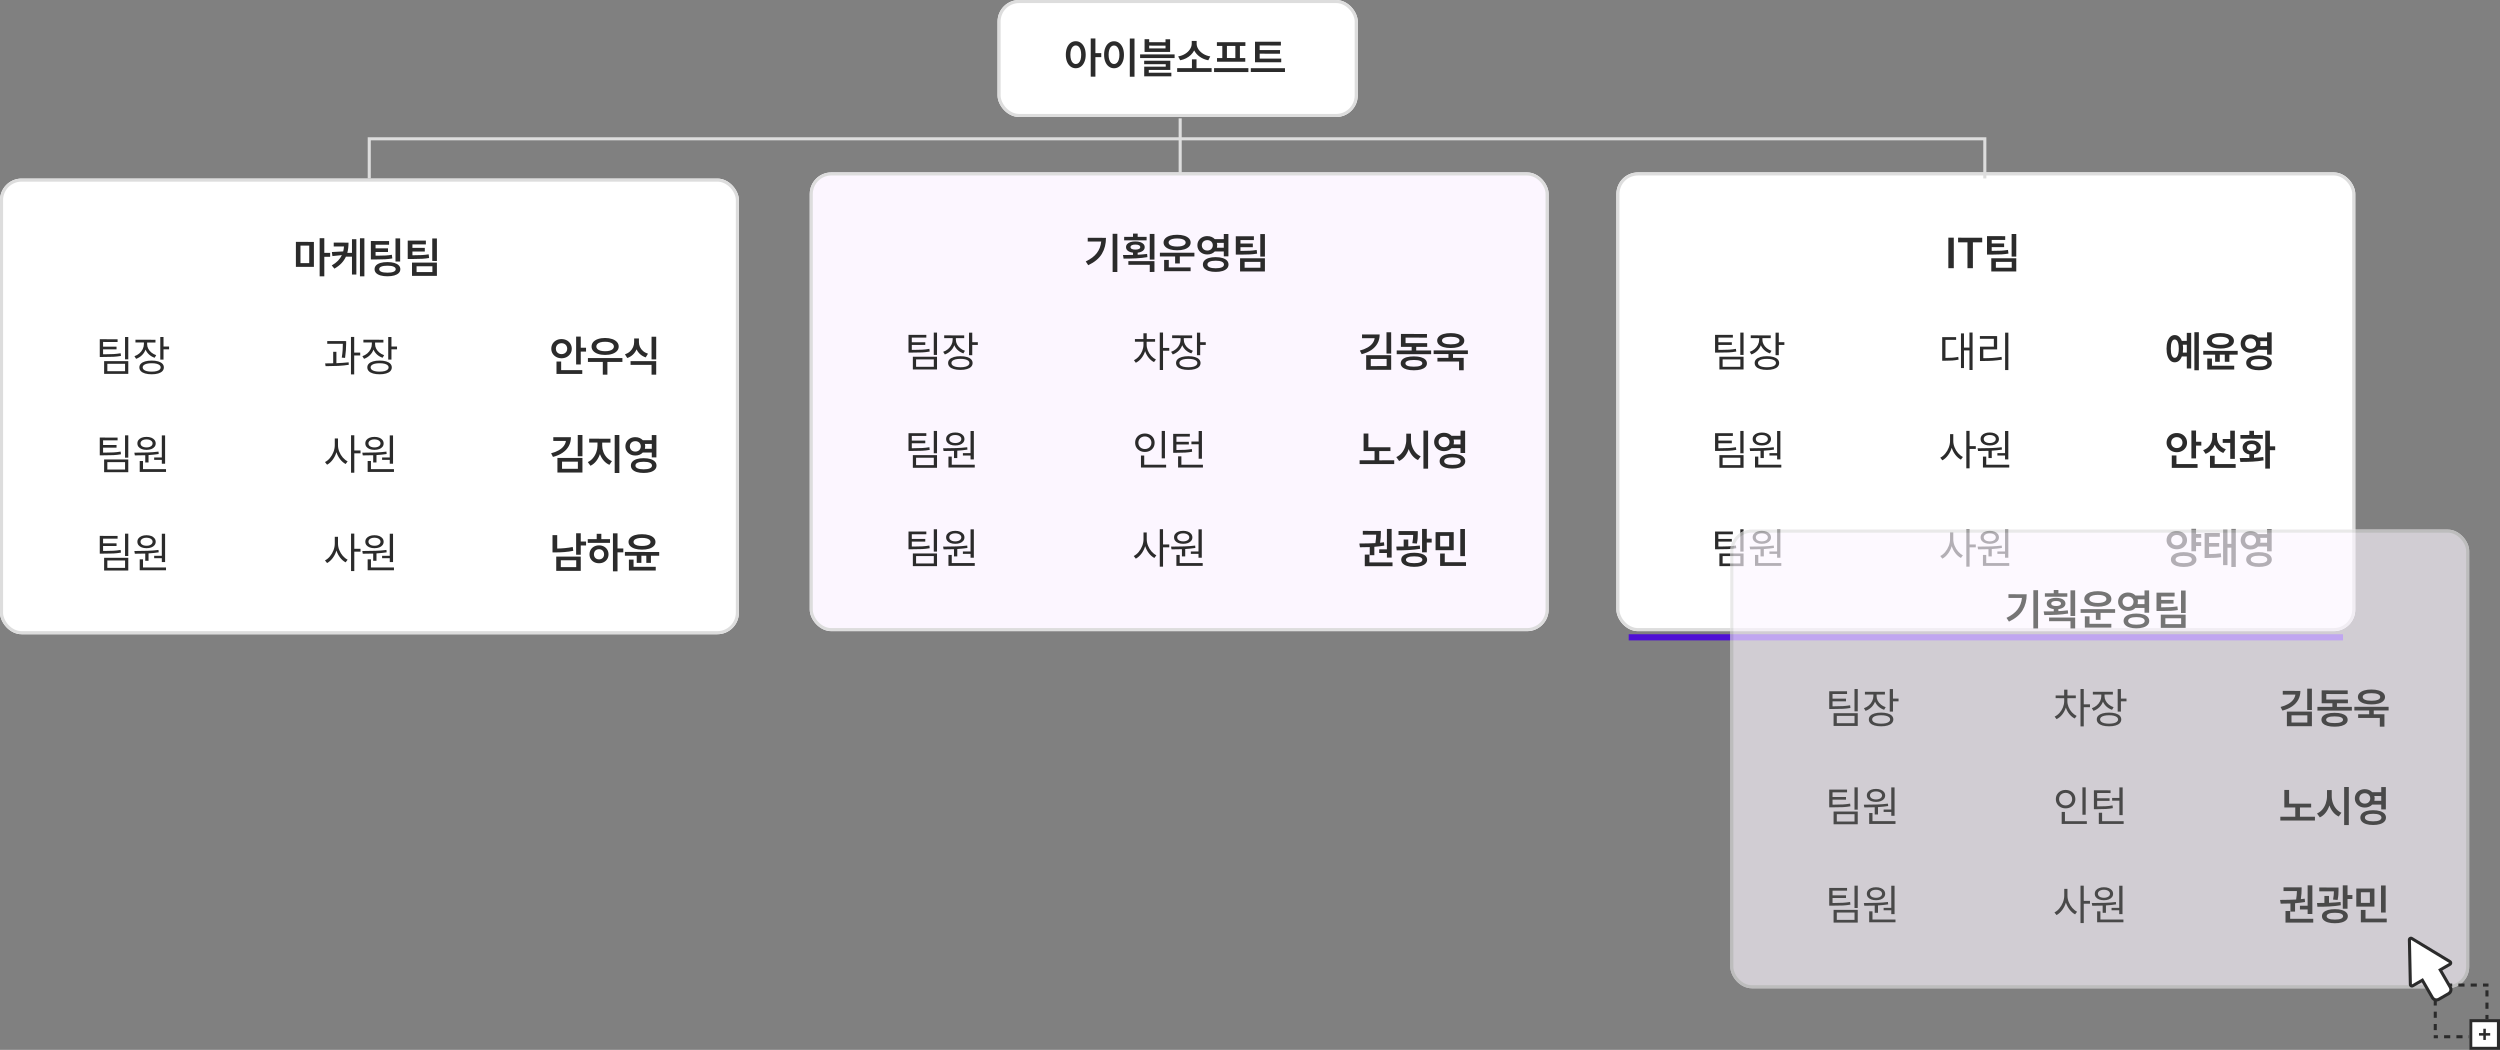 <svg xmlns="http://www.w3.org/2000/svg" width="812" height="341" viewBox="0 0 812 341">
  <rect x="0" y="0" width="812" height="341" fill="#808080" stroke="none"/>
  <g id="그룹_4682" data-name="그룹 4682" transform="translate(-1622.017 -1490)">
    <g id="그룹_4679" data-name="그룹 4679" transform="translate(1945.898 1490)">
      <g id="사각형_1513" data-name="사각형 1513" transform="translate(0.118 0)" fill="#fff" stroke="#ddd" stroke-width="1">
        <rect width="117" height="38" rx="7" stroke="none"/>
        <rect x="0.5" y="0.5" width="116" height="37" rx="6.5" fill="none"/>
      </g>
      <path id="아이블소프트" d="M4.456,2.785q.934,0,1.661.542T7.26,4.861q.415.993.422,2.313T7.26,9.5q-.415,1-1.142,1.532t-1.661.536q-.941,0-1.676-.54T1.633,9.493q-.412-1-.406-2.325t.406-2.311q.412-1,1.147-1.536T4.456,2.785Zm0,1.375q-.522,0-.92.36T2.918,5.557Q2.7,6.234,2.7,7.17t.22,1.623q.22.681.618,1.042t.92.361q.529,0,.927-.361T6,8.794q.216-.68.216-1.622T6,5.557q-.216-.681-.614-1.039T4.456,4.16Zm6.378,2.495,1.9,0V7.947h-1.9V14.3H9.313V1.886l1.521,0Zm12.7,7.659H22.007V1.909l1.528,0ZM16.884,2.8q.93,0,1.657.541t1.144,1.531q.417.991.423,2.308T19.689,9.5q-.413.994-1.144,1.532t-1.661.538q-.937,0-1.669-.539T14.07,9.5q-.414-1-.414-2.32T14.07,4.87q.414-.991,1.146-1.529T16.884,2.8Zm0,1.372q-.526,0-.926.355t-.619,1.035q-.219.679-.219,1.612t.219,1.62q.219.679.619,1.04t.926.361q.52,0,.916-.36T18.415,8.8q.219-.679.219-1.618t-.219-1.608Q18.2,4.9,17.8,4.538T16.884,4.177ZM28.3,3.111l5.306.008V2.148l1.495,0v4.13l-8.3-.008V2.136l1.5,0ZM33.611,5.13v-.9L28.3,4.22v.9Zm2.948,3.135L25.348,8.257V7.066l11.211.01Zm-1.4,3.856H28.169v.9H35.5v1.162l-8.816,0V11.052h6.995V10.26l-7.009,0V9.135l8.49,0Zm13.418.641H37.387v-1.23h4.8V8.679h1.49v2.854h4.9ZM43.719,3.6q0,.929.572,1.8t1.584,1.5q1.012.625,2.269.824L47.5,8.982q-1.549-.294-2.757-1.145T42.92,5.777q-.406.8-1.084,1.457T40.27,8.339q-.888.447-1.906.638l-.651-1.258q1.248-.2,2.256-.822t1.576-1.5q.569-.877.576-1.8V2.7l1.6,0Zm16.8,9.2H49.375V11.534H60.519Zm-.97-8.47-1.779,0V8.252h1.738v1.2l-9.174,0v-1.2h1.716V4.321l-1.756,0V3.1l9.255.015Zm-3.261,3.92V4.327l-2.739,0V8.249Zm14.9,1.383-8.517,0V2.947l8.41.014V4.184l-6.89-.01V5.657l6.608.007V6.847l-6.608-.006V8.433l7,0Zm1.22,3.153h-11.1V11.549h11.1Z" transform="translate(21.073 10.6)" fill="#2b2b2b"/>
    </g>
    <g id="그룹_4676" data-name="그룹 4676" transform="translate(1622 1547.661)">
      <g id="사각형_1514" data-name="사각형 1514" transform="translate(0.017 0.339)" fill="#fff" stroke="#ddd" stroke-width="1">
        <rect width="240" height="148" rx="7" stroke="none"/>
        <rect x="0.5" y="0.5" width="239" height="147" rx="6.5" fill="none"/>
      </g>
      <path id="마케팅팀" d="M7.5,11.2H1.649V3.076L7.5,3.086ZM3.14,9.982H5.981V4.277l-2.842,0Zm7.74-3.341,1.894,0V7.93H10.879v6.346H9.366V1.882l1.514,0Zm7.868-3.318q-.014,1.9-.4,3.325h1.516V2.2l1.426,0V13.682H19.862v-5.8H17.9q-.53,1.156-1.445,2.128t-2.3,1.759l-.858-1.041q1.226-.7,2.029-1.533t1.265-1.82l-3.076.313-.177-1.315,3.682-.2q.19-.753.252-1.615l-3.334,0V3.315ZM23.895,14.27H22.456V1.905l1.439,0ZM31.917,4.011l-4.388-.006V5.181l4.036,0V6.373l-4.036,0V7.558h.759q1.483,0,2.5-.059t2.033-.237l.149,1.2q-1.157.19-2.327.258t-2.912.067H26V2.8l5.919.01Zm3.6,5.45H34V1.94l1.514,0Zm-4.125.176q1.285,0,2.225.274t1.447.792q.507.519.507,1.242t-.507,1.242q-.507.519-1.447.792t-2.225.274q-1.3,0-2.244-.272T27.7,13.189q-.5-.519-.495-1.244T27.7,10.7q.5-.519,1.446-.792T31.389,9.637Zm0,1.174q-1.3,0-2,.293t-.684.84q-.007.553.684.844t2,.29q1.279,0,1.979-.294t.7-.84q0-.539-.7-.836T31.389,10.812Zm12.478-6.92L39.5,3.886V5.031l4.019,0V6.222l-4.019,0V7.431q1.875-.005,3.008-.066t2.264-.243l.148,1.185q-1.091.19-2.2.258t-2.788.066H37.972V2.656l5.895.01Zm3.582,5.384H45.941V1.961l1.508,0Zm0,4.834-8.086,0v-4.3l8.086,0Zm-6.6-1.225h5.135V10.992H40.847Z" transform="translate(94.473 17.825)" fill="#2b2b2b"/>
      <path id="팀장" d="M7.882,3.613,3.168,3.606v1.52l4.375.005v.862l-4.375,0V7.605h.625q1.706,0,2.826-.07t2.253-.268l.109.876q-1.235.218-2.457.279t-3.452.059H2.094V2.715l5.789.009Zm3.473,5.626H10.3V1.989l1.058,0Zm0,4.732-7.847,0V9.838l7.847,0Zm-6.8-.874h5.757V10.7H4.554ZM17.477,4.3q0,.786.369,1.5T18.88,7.054q.666.543,1.544.838l-.5.846Q18.9,8.4,18.129,7.706t-1.16-1.62q-.386,1.045-1.184,1.826T13.9,9.09l-.542-.862q.894-.307,1.591-.9t1.086-1.383q.389-.789.4-1.649V3.776l-2.749,0V2.884l6.5.01v.888l-2.7,0Zm5.325.8,1.809,0V6L22.8,6v3.33H21.749V2L22.8,2ZM18.951,9.653q1.23,0,2.122.264t1.364.761q.473.5.473,1.187t-.473,1.208q-.473.505-1.364.768t-2.122.264q-1.231,0-2.13-.262t-1.381-.768q-.481-.506-.481-1.209t.481-1.189q.481-.5,1.381-.761T18.951,9.653Zm0,.86q-.9,0-1.562.16t-1.015.468q-.352.307-.345.724t.345.741q.352.311,1.011.475t1.566.164q.913,0,1.571-.164t1.01-.475q.351-.311.351-.741t-.351-.727q-.351-.3-1.013-.464T18.951,10.513Z" transform="translate(30.327 49.803)" fill="#2b2b2b"/>
      <path id="팀원" d="M7.882,3.614,3.168,3.607v1.52l4.375.005v.862l-4.375,0V7.606h.625q1.706,0,2.826-.07t2.253-.268l.109.876q-1.235.218-2.457.279t-3.452.059H2.094V2.715l5.789.009Zm3.473,5.626H10.3V1.989l1.058,0Zm0,4.732-7.847,0V9.838l7.847,0Zm-6.8-.874h5.757V10.7H4.554Zm18.761-1.873H22.249V9.968H19.762V9.189h2.486V2.01l1.067,0Zm.3,2.647-8.545,0V10.321h1.069v2.651h7.475ZM13.334,7.627q2.478-.012,4.309-.072t3.525-.277l.068.778q-1.487.238-3.3.346v2.4H16.868V8.456q-1.347.047-2.735.046h-.65Zm3.953-5.134q.873,0,1.545.265t1.048.746q.375.482.382,1.11t-.382,1.116q-.375.474-1.048.73t-1.545.255q-.88,0-1.556-.258t-1.049-.732q-.372-.475-.372-1.118t.372-1.11q.372-.481,1.049-.743T17.287,2.494Zm0,.82q-.582-.008-1.028.156t-.694.46q-.247.3-.24.68t.237.687q.244.3.694.462t1.032.165q.561,0,1.008-.163t.7-.46q.25-.3.257-.686t-.26-.68q-.254-.3-.7-.462T17.287,3.313Z" transform="translate(30.327 81.743)" fill="#2b2b2b"/>
      <path id="팀원-2" data-name="팀원" d="M7.882,3.614,3.168,3.607v1.52l4.375.005v.862l-4.375,0V7.606h.625q1.706,0,2.826-.07t2.253-.268l.109.876q-1.235.218-2.457.279t-3.452.059H2.094V2.715l5.789.009Zm3.473,5.626H10.3V1.989l1.058,0Zm0,4.732-7.847,0V9.838l7.847,0Zm-6.8-.874h5.757V10.7H4.554Zm18.761-1.873H22.249V9.968H19.762V9.189h2.486V2.01l1.067,0Zm.3,2.647-8.545,0V10.321h1.069v2.651h7.475ZM13.334,7.627q2.478-.012,4.309-.072t3.525-.277l.068.778q-1.487.238-3.3.346v2.4H16.868V8.456q-1.347.047-2.735.046h-.65Zm3.953-5.134q.873,0,1.545.265t1.048.746q.375.482.382,1.11t-.382,1.116q-.375.474-1.048.73t-1.545.255q-.88,0-1.556-.258t-1.049-.732q-.372-.475-.372-1.118t.372-1.11q.372-.481,1.049-.743T17.287,2.494Zm0,.82q-.582-.008-1.028.156t-.694.46q-.247.3-.24.68t.237.687q.244.3.694.462t1.032.165q.561,0,1.008-.163t.7-.46q.25-.3.257-.686t-.26-.68q-.254-.3-.7-.462T17.287,3.313Z" transform="translate(30.327 113.682)" fill="#2b2b2b"/>
      <path id="과장" d="M8.086,3.956v.192Q8.072,5.235,8,6.313T7.733,8.786l-1.073-.1q.217-1.355.285-2.426T7.013,4.2L1.944,4.194V3.317l6.142.009ZM4.921,10.5q2.234-.082,3.965-.286l.054.807q-1.581.253-3.333.345t-3.636.092H1.4l-.136-.891Q3,10.55,3.875,10.53V6.8H4.921ZM10.7,7.064l1.952,0V8H10.7v6.141H9.646V1.974l1.058,0ZM17.477,4.3q0,.786.369,1.5T18.88,7.054q.666.543,1.544.838l-.5.846Q18.9,8.4,18.129,7.706t-1.16-1.62q-.386,1.045-1.184,1.826T13.9,9.09l-.542-.862q.894-.307,1.591-.9t1.086-1.383q.389-.789.4-1.649V3.776l-2.749,0V2.884l6.5.01v.888l-2.7,0Zm5.325.8,1.809,0V6L22.8,6v3.33H21.749V2L22.8,2ZM18.951,9.653q1.23,0,2.122.264t1.364.761q.473.5.473,1.187t-.473,1.208q-.473.505-1.364.768t-2.122.264q-1.231,0-2.13-.262t-1.381-.768q-.481-.506-.481-1.209t.481-1.189q.481-.5,1.381-.761T18.951,9.653Zm0,.86q-.9,0-1.562.16t-1.015.468q-.352.307-.345.724t.345.741q.352.311,1.011.475t1.566.164q.913,0,1.571-.164t1.01-.475q.351-.311.351-.741t-.351-.727q-.351-.3-1.013-.464T18.951,10.513Z" transform="translate(104.361 49.803)" fill="#2b2b2b"/>
      <path id="사원" d="M5.438,5.239q0,1.047.421,2.091T7,9.2q.716.821,1.565,1.246l-.651.862q-1-.527-1.789-1.547T4.928,7.47q-.4,1.348-1.21,2.433T1.89,11.536l-.68-.863q.877-.431,1.6-1.3T3.96,7.418q.425-1.092.432-2.18V3.02l1.046,0Zm5.294,1.675,2.02,0v.93h-2.02v6.291H9.673V1.975l1.058,0Zm12.584,4.31H22.248V9.968H19.762V9.189h2.486V2.01l1.067,0Zm.3,2.647-8.545,0V10.321h1.069v2.651h7.475ZM13.334,7.627q2.478-.012,4.309-.072t3.525-.277l.068.778q-1.487.238-3.3.346v2.4H16.868V8.456q-1.347.047-2.735.046h-.65Zm3.953-5.134q.873,0,1.545.265t1.048.746q.375.482.382,1.11t-.382,1.116q-.375.474-1.048.73t-1.545.255q-.88,0-1.556-.258t-1.049-.732q-.372-.475-.372-1.118t.372-1.11q.372-.481,1.049-.743T17.287,2.494Zm0,.82q-.582-.008-1.028.156t-.694.46q-.247.3-.24.68t.237.687q.244.3.694.462t1.032.165q.561,0,1.008-.163t.7-.46q.25-.3.257-.686t-.26-.68q-.254-.3-.7-.462T17.287,3.313Z" transform="translate(104.361 81.743)" fill="#2b2b2b"/>
      <path id="사원-2" data-name="사원" d="M5.438,5.239q0,1.047.421,2.091T7,9.2q.716.821,1.565,1.246l-.651.862q-1-.527-1.789-1.547T4.928,7.47q-.4,1.348-1.21,2.433T1.89,11.536l-.68-.863q.877-.431,1.6-1.3T3.96,7.418q.425-1.092.432-2.18V3.02l1.046,0Zm5.294,1.675,2.02,0v.93h-2.02v6.291H9.673V1.975l1.058,0Zm12.584,4.31H22.248V9.968H19.762V9.189h2.486V2.01l1.067,0Zm.3,2.647-8.545,0V10.321h1.069v2.651h7.475ZM13.334,7.627q2.478-.012,4.309-.072t3.525-.277l.068.778q-1.487.238-3.3.346v2.4H16.868V8.456q-1.347.047-2.735.046h-.65Zm3.953-5.134q.873,0,1.545.265t1.048.746q.375.482.382,1.11t-.382,1.116q-.375.474-1.048.73t-1.545.255q-.88,0-1.556-.258t-1.049-.732q-.372-.475-.372-1.118t.372-1.11q.372-.481,1.049-.743T17.287,2.494Zm0,.82q-.582-.008-1.028.156t-.694.46q-.247.3-.24.68t.237.687q.244.3.694.462t1.032.165q.561,0,1.008-.163t.7-.46q.25-.3.257-.686t-.26-.68q-.254-.3-.7-.462T17.287,3.313Z" transform="translate(104.361 113.682)" fill="#2b2b2b"/>
      <path id="안우식" d="M10.968,5.511l1.713,0V6.772l-1.713,0v4.162H9.459V1.88l1.509,0Zm.489,8.5-8.372,0V9.985H4.6v2.8h6.859ZM4.721,2.694q.926,0,1.682.4T7.6,4.213q.439.713.446,1.61T7.6,7.415q-.439.709-1.2,1.112t-1.679.4q-.927,0-1.69-.405T1.828,7.41q-.44-.71-.433-1.595t.433-1.607q.44-.716,1.2-1.116T4.721,2.694Zm0,1.329q-.518,0-.94.221t-.665.63q-.242.408-.235.942t.235.926q.242.4.665.624t.94.22q.518,0,.937-.219t.661-.623q.242-.4.242-.925t-.242-.942q-.242-.408-.661-.631T4.721,4.024Zm19.77,6.092-4.875,0v4.142H18.124V10.114l-4.832,0V8.853l11.2.006ZM18.87,2.335q1.294.009,2.3.352t1.561.969q.558.626.558,1.459t-.558,1.444q-.559.618-1.561.952t-2.3.333q-1.3,0-2.3-.337t-1.551-.955q-.55-.62-.543-1.447t.543-1.46q.55-.625,1.551-.965T18.87,2.335Zm0,1.23q-.868,0-1.512.182t-.994.532q-.349.348-.343.827t.343.818q.349.346.994.531t1.512.186q.868,0,1.511-.183t1-.529q.352-.345.352-.816t-.352-.827q-.352-.349-1-.534T18.87,3.565Zm10.988.112q0,.826.334,1.573t1,1.321q.665.574,1.609.874l-.742,1.2q-1.039-.355-1.792-1.028T29.094,6.023q-.426,1-1.192,1.726t-1.828,1.1l-.757-1.189q.96-.334,1.633-.948t1.014-1.4q.341-.784.341-1.638V2.5l1.554,0ZM35.47,14.25H33.96V11.073H27.142V9.857l8.329,0Zm0-4.948H33.96V1.924l1.51,0Z" transform="translate(177.682 49.777)" fill="#2b2b2b"/>
      <path id="김지영" d="M7.772,2.631q0,1.589-.691,2.862t-2,2.167q-1.3.893-3.145,1.365l-.6-1.18Q2.765,7.476,3.8,6.881T5.423,5.512q.592-.774.722-1.678l-4.1-.006V2.621Zm3.74,6.194H9.989V1.9l1.523,0Zm0,5.27-8.126,0V9.355l8.126,0Zm-6.627-1.2H10.03V10.563H4.885ZM17.934,5.41q0,1.019.383,2.014t1.1,1.785q.715.79,1.677,1.193l-.827,1.2q-1.064-.458-1.85-1.374T17.195,8.1q-.434,1.3-1.225,2.3t-1.85,1.5l-.869-1.191q.944-.438,1.66-1.286t1.1-1.9q.387-1.056.387-2.116V4.368l-2.7,0V3.106l6.919.011V4.374l-2.684,0ZM23.5,14.255H21.986V1.9l1.516,0ZM28.7,2.611q.73,0,1.354.258t1.063.728l2.914,0V1.924l1.5,0V9.179h-1.5V7.61l-2.921,0q-.432.464-1.057.719T28.7,8.575q-.905.006-1.645-.376T25.888,7.133q-.423-.683-.423-1.537t.423-1.543q.423-.682,1.159-1.063T28.7,2.611Zm0,1.3q-.527,0-.932.207t-.635.59q-.23.382-.23.894t.23.884q.23.386.639.6t.929.212q.5,0,.9-.211t.631-.6q.23-.385.236-.883t-.236-.894Q30,4.325,29.6,4.117T28.7,3.907Zm2.7,5.529q1.275,0,2.216.287t1.446.825q.505.539.505,1.288t-.505,1.288q-.506.539-1.446.825t-2.216.287q-1.276,0-2.211-.286t-1.439-.825q-.5-.539-.5-1.29t.5-1.29q.5-.539,1.439-.825T31.4,9.436Zm0,1.16q-1.283,0-1.982.32t-.692.921q-.007.58.692.9t1.982.317q1.3,0,2-.317t.7-.9q0-.6-.7-.921T31.4,10.6Zm.391-5.784q.108.4.108.791,0,.368-.1.777l2.233,0V4.815Z" transform="translate(177.682 81.717)" fill="#2b2b2b"/>
      <path id="남하윤" d="M10.968,4.58l1.726,0V5.842l-1.726,0V8.865H9.459V1.894l1.509,0Zm0,9.515L3,14.1V9.464l7.964,0Zm-6.479-1.2h5V10.659h-5ZM3.317,6.853q2.568-.032,5.039-.509L8.534,7.59q-1.429.287-2.835.4t-2.886.114H1.79V2.484l1.527,0Zm19.59-.03,1.881,0V8.081H22.907v6.175h-1.49V1.9l1.49,0ZM20.469,5.016l-7.231-.009V3.789l2.906,0V2.07l1.506,0V3.8l2.82,0Zm-3.566.8q.875,0,1.577.374t1.1,1.037q.4.663.4,1.5t-.4,1.5q-.4.66-1.1,1.029t-1.577.369q-.889,0-1.595-.369T14.2,10.232q-.4-.66-.394-1.5t.394-1.5q.4-.663,1.107-1.035T16.9,5.819Zm0,1.245q-.482,0-.858.2t-.587.584q-.21.379-.21.879t.21.872q.21.373.587.575t.858.2q.468.007.838-.195t.583-.574q.214-.372.22-.872t-.22-.875q-.214-.376-.583-.585T16.9,7.063ZM30.857,2.191q1.309,0,2.3.311t1.531.879q.543.57.543,1.34t-.543,1.318q-.543.562-1.531.868t-2.3.3q-1.31,0-2.3-.309t-1.534-.872q-.544-.564-.544-1.322t.544-1.341q.544-.569,1.534-.875T30.857,2.191Zm0,1.2q-.837,0-1.462.155T28.432,4q-.338.3-.331.713t.331.7q.338.294.963.448t1.462.155q.844,0,1.468-.152t.961-.446q.337-.293.337-.7t-.337-.713q-.337-.3-.961-.455T30.857,3.392Zm5.584,5.8H33.758V11.51h-1.5V9.191H30.654V11.51H29.142V9.189l-3.839,0V7.958l11.138.008ZM35.322,14l-8.721,0V10.444h1.514v2.334h7.207Z" transform="translate(177.682 113.656)" fill="#2b2b2b"/>
    </g>
    <g id="그룹_4677" data-name="그룹 4677" transform="translate(1884.678 1546.237)">
      <g id="사각형_1515" data-name="사각형 1515" transform="translate(0.339 -0.237)" fill="#fcf6ff" stroke="#ddd" stroke-width="1">
        <rect width="240" height="149" rx="7" stroke="none"/>
        <rect x="0.5" y="0.5" width="239" height="148" rx="6.5" fill="none"/>
      </g>
      <path id="기획운영팀" d="M11.5,14.289H9.968V1.885l1.531,0ZM7.807,3.2q0,2.958-1.334,5.191t-4.431,3.7l-.8-1.223q2.392-1.14,3.6-2.729T6.261,4.405L1.878,4.4V3.19ZM21,4.014,13.711,4V2.879l2.879,0V1.828l1.513,0V2.886l2.9,0Zm-3.638.351q.893-.006,1.581.221t1.066.652q.378.425.378.993,0,.719-.616,1.191t-1.673.6v.665q1.615-.081,3.065-.265l.109,1.041q-1.764.3-3.672.4t-4.072.094l-.2-1.179h.683q1.078,0,2.579-.033V8.017q-1.064-.131-1.668-.6t-.6-1.19q-.007-.569.368-.994t1.068-.65Q16.453,4.357,17.367,4.365Zm0,1.028Q16.63,5.378,16.2,5.6t-.419.627q-.007.377.423.593t1.159.2q.709.014,1.142-.2t.439-.592q-.007-.4-.436-.627T17.367,5.393ZM23.55,10.26H22.026V1.934l1.524,0Zm0,4.025H22.026V11.957h-6.95V10.765l8.475,0ZM36.526,9.253l-4.73,0V11.52H30.263V9.25l-4.945,0V8.03l11.208.008Zm-1.233,4.781-8.6,0V10.37h1.522v2.421h7.081ZM30.914,2.2q1.316,0,2.309.311t1.538.88q.545.571.545,1.343t-.545,1.338q-.545.566-1.538.87t-2.309.3q-1.317,0-2.311-.306t-1.542-.874q-.547-.568-.547-1.341t.547-1.343q.547-.57,1.542-.876T30.914,2.2Zm0,1.2q-.841,0-1.469.155t-.967.453q-.34.3-.333.714t.333.7q.34.294.967.449t1.469.155q.848,0,1.475-.152t.966-.447q.339-.293.339-.7t-.339-.714q-.339-.3-.966-.456T30.914,3.4Zm9.821-.763q.73,0,1.355.258t1.064.728l2.917,0V1.949l1.5,0V9.2h-1.5V7.635l-2.924,0q-.432.464-1.057.719T40.735,8.6q-.906.006-1.647-.376T37.924,7.158Q37.5,6.475,37.5,5.621t.423-1.543q.423-.682,1.16-1.063T40.735,2.636Zm0,1.3q-.527,0-.933.207t-.636.59q-.23.382-.23.894t.23.884q.23.386.639.6t.93.212q.5,0,.9-.211t.632-.6q.23-.385.237-.883t-.237-.894q-.23-.382-.629-.591T40.735,3.933Zm2.7,5.529q1.276,0,2.218.287t1.447.825q.506.539.506,1.288T47.1,13.151q-.506.539-1.447.825t-2.218.287q-1.277,0-2.213-.286t-1.44-.825q-.5-.539-.5-1.29t.5-1.29q.5-.539,1.44-.825T43.438,9.461Zm0,1.16q-1.284,0-1.983.32t-.693.921q-.007.58.693.9t1.983.317q1.3,0,2-.317t.7-.9q0-.6-.7-.921T43.438,10.621Zm.392-5.784q.108.4.108.791,0,.368-.1.777l2.235,0V4.84Zm12.024-.924-4.362-.006V5.051l4.012,0V6.241l-4.012,0V7.449q1.872-.005,3-.066t2.26-.243L56.9,8.324q-1.089.19-2.2.257t-2.784.066H49.97V2.679l5.884.01ZM59.43,9.292H57.925V1.984l1.505,0Zm0,4.829-8.072,0V9.833l8.072,0ZM52.839,12.9h5.126V11.006H52.839Z" transform="translate(88.753 17.813)" fill="#2b2b2b"/>
      <path id="팀장-2" data-name="팀장" d="M7.882,3.614,3.168,3.607v1.52l4.375.005v.862l-4.375,0V7.606h.625q1.706,0,2.826-.07t2.253-.268l.109.876q-1.235.218-2.457.279t-3.452.059H2.094V2.715l5.789.009Zm3.473,5.626H10.3V1.989l1.058,0Zm0,4.732-7.847,0V9.838l7.847,0Zm-6.8-.874h5.757V10.7H4.554ZM17.477,4.3q0,.786.369,1.5T18.88,7.054q.666.543,1.544.838l-.5.846Q18.9,8.4,18.129,7.706t-1.16-1.62q-.386,1.045-1.184,1.826T13.9,9.09l-.542-.862q.894-.307,1.591-.9t1.086-1.383q.389-.789.4-1.649V3.776l-2.749,0V2.884l6.5.01v.888l-2.7,0Zm5.325.8,1.809,0V6L22.8,6v3.33H21.749V2L22.8,2ZM18.951,9.653q1.23,0,2.122.264t1.364.761q.473.5.473,1.187t-.473,1.208q-.473.505-1.364.768t-2.122.264q-1.231,0-2.13-.262t-1.381-.768q-.481-.506-.481-1.209t.481-1.189q.481-.5,1.381-.761T18.951,9.653Zm0,.86q-.9,0-1.562.16t-1.015.468q-.352.307-.345.724t.345.741q.352.311,1.011.475t1.566.164q.913,0,1.571-.164t1.01-.475q.351-.311.351-.741t-.351-.727q-.351-.3-1.013-.464T18.951,10.513Z" transform="translate(30.327 49.803)" fill="#2b2b2b"/>
      <path id="팀원-3" data-name="팀원" d="M7.882,3.614,3.168,3.607v1.52l4.375.005v.862l-4.375,0V7.606h.625q1.706,0,2.826-.07t2.253-.268l.109.876q-1.235.218-2.457.279t-3.452.059H2.094V2.715l5.789.009Zm3.473,5.626H10.3V1.989l1.058,0Zm0,4.732-7.847,0V9.838l7.847,0Zm-6.8-.874h5.757V10.7H4.554Zm18.761-1.873H22.248V9.968H19.762V9.189h2.486V2.01l1.067,0Zm.3,2.647-8.545,0V10.321h1.069v2.651h7.475ZM13.334,7.627q2.478-.012,4.309-.072t3.525-.277l.068.778q-1.487.238-3.3.346v2.4H16.868V8.456q-1.347.047-2.735.046h-.65Zm3.953-5.134q.873,0,1.545.265t1.048.746q.375.482.382,1.11t-.382,1.116q-.375.474-1.048.73t-1.545.255q-.88,0-1.556-.258t-1.049-.732q-.372-.475-.372-1.118t.372-1.11q.372-.481,1.049-.743T17.287,2.494Zm0,.82q-.582-.008-1.028.156t-.694.46q-.247.3-.24.68t.237.687q.244.3.694.462t1.032.165q.561,0,1.008-.163t.7-.46q.25-.3.257-.686t-.26-.68q-.254-.3-.7-.462T17.287,3.313Z" transform="translate(30.327 81.743)" fill="#2b2b2b"/>
      <path id="팀원-4" data-name="팀원" d="M7.882,3.613,3.168,3.606v1.52l4.375.005v.862l-4.375,0V7.605h.625q1.706,0,2.826-.07t2.253-.268l.109.876q-1.235.218-2.457.279t-3.452.059H2.094V2.715l5.789.009Zm3.473,5.626H10.3V1.989l1.058,0Zm0,4.732-7.847,0V9.838l7.847,0Zm-6.8-.874h5.757V10.7H4.554Zm18.761-1.873H22.248V9.968H19.762V9.189h2.486V2.01l1.067,0Zm.3,2.647-8.545,0V10.321h1.069v2.651h7.475ZM13.334,7.627q2.478-.012,4.309-.072t3.525-.277l.068.778q-1.487.238-3.3.346v2.4H16.868V8.456q-1.347.047-2.735.046h-.65Zm3.953-5.134q.873,0,1.545.265t1.048.746q.375.482.382,1.11t-.382,1.116q-.375.474-1.048.73t-1.545.255q-.88,0-1.556-.258t-1.049-.732q-.372-.475-.372-1.118t.372-1.11q.372-.481,1.049-.743T17.287,2.493Zm0,.82q-.582-.008-1.028.156t-.694.46q-.247.3-.24.68t.237.687q.244.3.694.462t1.032.165q.561,0,1.008-.163t.7-.46q.25-.3.257-.686t-.26-.68q-.254-.3-.7-.462T17.287,3.313Z" transform="translate(30.327 113.682)" fill="#2b2b2b"/>
      <path id="차장" d="M5.411,5.937q0,.958.387,1.907T6.874,9.552q.689.76,1.551,1.177l-.624.835q-.991-.486-1.748-1.427T4.915,8.011Q4.52,9.277,3.722,10.28t-1.832,1.5l-.612-.836q.877-.411,1.581-1.2T3.967,7.966q.4-1,.411-2.03V4.964L1.6,4.96V4.084l2.76,0V2.2l1.074,0V4.089l2.716,0v.876l-2.743,0Zm5.321,1.031,2.02,0v.916h-2.02v6.25H9.673V1.975l1.058,0ZM17.477,4.3q0,.786.369,1.5T18.88,7.054q.666.543,1.544.838l-.5.846Q18.9,8.4,18.129,7.706t-1.16-1.62q-.386,1.045-1.184,1.826T13.9,9.09l-.542-.862q.894-.307,1.591-.9t1.086-1.383q.389-.789.4-1.649V3.776l-2.749,0V2.884l6.5.01v.888l-2.7,0Zm5.325.8,1.809,0V6L22.8,6v3.33H21.749V2L22.8,2ZM18.951,9.653q1.23,0,2.122.264t1.364.761q.473.5.473,1.187t-.473,1.208q-.473.505-1.364.768t-2.122.264q-1.231,0-2.13-.262t-1.381-.768q-.481-.506-.481-1.209t.481-1.189q.481-.5,1.381-.761T18.951,9.653Zm0,.86q-.9,0-1.562.16t-1.015.468q-.352.307-.345.724t.345.741q.352.311,1.011.475t1.566.164q.913,0,1.571-.164t1.01-.475q.351-.311.351-.741t-.351-.727q-.351-.3-1.013-.464T18.951,10.513Z" transform="translate(104.361 49.803)" fill="#2b2b2b"/>
      <path id="인턴" d="M11.355,10.88H10.3V1.989l1.058,0Zm.38,2.995-8.173,0v-3.9h1.06v3h7.112ZM4.84,2.829q.9,0,1.62.382T7.594,4.273Q8,4.955,8,5.817T7.594,7.373q-.411.681-1.134,1.06t-1.62.379q-.9,0-1.621-.381T2.083,7.368q-.411-.682-.411-1.559t.411-1.544q.411-.681,1.136-1.06T4.84,2.829Zm0,.945q-.6,0-1.091.259t-.761.725q-.275.465-.269,1.054t.269,1.065q.275.469.761.73t1.091.261q.591,0,1.077-.259t.764-.728q.278-.468.278-1.064T6.681,4.768Q6.4,4.3,5.917,4.038T4.84,3.773Zm18.529,7.246H22.3V6.31l-2.351,0V5.42l2.351,0V2.011l1.067,0Zm.324,2.852-8.071,0V10.239h1.069v2.733h7ZM19.438,3.835l-4.357-.006V5.524l4.032,0v.86l-4.032,0v1.8q1.78,0,2.849-.063t2.157-.261l.095.888q-1.142.2-2.275.272t-3,.067h-.88V2.939l5.413.009Z" transform="translate(104.361 81.743)" fill="#2b2b2b"/>
      <path id="사원-3" data-name="사원" d="M5.438,5.239q0,1.047.421,2.091T7,9.2q.716.821,1.565,1.246l-.651.862q-1-.527-1.789-1.547T4.928,7.47q-.4,1.348-1.21,2.433T1.89,11.536l-.68-.863q.877-.431,1.6-1.3T3.96,7.418q.425-1.092.432-2.18V3.02l1.046,0Zm5.294,1.675,2.02,0v.93h-2.02v6.291H9.673V1.975l1.058,0Zm12.584,4.31H22.248V9.968H19.762V9.189h2.486V2.01l1.067,0Zm.3,2.647-8.545,0V10.321h1.069v2.651h7.475ZM13.334,7.627q2.478-.012,4.309-.072t3.525-.277l.068.778q-1.487.238-3.3.346v2.4H16.868V8.456q-1.347.047-2.735.046h-.65Zm3.953-5.134q.873,0,1.545.265t1.048.746q.375.482.382,1.11t-.382,1.116q-.375.474-1.048.73t-1.545.255q-.88,0-1.556-.258t-1.049-.732q-.372-.475-.372-1.118t.372-1.11q.372-.481,1.049-.743T17.287,2.493Zm0,.82q-.582-.008-1.028.156t-.694.46q-.247.3-.24.68t.237.687q.244.3.694.462t1.032.165q.561,0,1.008-.163t.7-.46q.25-.3.257-.686t-.26-.68q-.254-.3-.7-.462T17.287,3.313Z" transform="translate(104.361 113.682)" fill="#2b2b2b"/>
      <path id="김동욱" d="M7.772,2.631q0,1.589-.691,2.862t-2,2.167q-1.3.893-3.145,1.365l-.6-1.18Q2.765,7.476,3.8,6.881T5.423,5.512q.592-.774.722-1.678l-4.1-.006V2.621Zm3.74,6.194H9.989V1.9l1.523,0Zm0,5.27-8.126,0V9.355l8.126,0Zm-6.627-1.2H10.03V10.563H4.885ZM24.491,9.037,13.306,9.031V7.813l4.859,0V6.641l-3.487,0V2.451l8.46.014V3.653l-6.953-.01V5.435l7.021.008v1.2l-3.563,0V7.818l4.848,0Zm-5.607.708q1.322,0,2.27.264t1.456.769q.508.506.514,1.223t-.514,1.216q-.508.506-1.459.772t-2.267.267q-1.329,0-2.292-.266t-1.473-.772Q14.61,12.712,14.61,12t.509-1.224q.509-.506,1.469-.769T18.883,9.745Zm0,1.162q-1.343,0-2.045.28t-.7.814q-.007.533.692.807t2.048.273q1.322,0,2.026-.274T21.621,12q-.007-.533-.715-.813T18.883,10.907ZM36.427,8.989l-4.828,0v1.228h3.467V14.25h-1.5V11.414H26.533v-1.2h3.581V8.985l-4.812,0v-1.2l11.125.008Zm-5.57-6.811q1.33,0,2.321.3t1.531.844q.539.55.546,1.293T34.709,5.9q-.539.545-1.531.834t-2.321.288q-1.33,0-2.326-.292t-1.537-.838q-.541-.547-.541-1.291t.541-1.293q.541-.549,1.537-.84T30.857,2.178Zm0,1.187q-1.344,0-2.093.321T28.02,4.6q-.007.587.74.909t2.1.323q1.343,0,2.1-.318T33.7,4.61q0-.593-.752-.918T30.857,3.365Z" transform="translate(177.682 49.777)" fill="#2b2b2b"/>
      <path id="노시영" d="M11.267,8.551l-3.632,0v3H12.5v1.232H1.258V11.548H6.111v-3l-3.557,0V2.855l1.554,0V7.313l7.159.006Zm6.68-3.688Q17.941,6,18.321,7.085t1.1,1.922q.718.841,1.687,1.258l-.894,1.216Q19.175,11,18.406,10.066T17.2,7.9q-.434,1.34-1.225,2.348t-1.884,1.522L13.17,10.5q1-.431,1.735-1.3t1.123-2q.387-1.132.387-2.328V2.891l1.533,0ZM23.5,14.268H21.987V1.9l1.516,0ZM28.7,2.611q.73,0,1.354.258t1.063.728l2.914,0V1.924l1.5,0V9.179h-1.5V7.61l-2.921,0q-.432.464-1.057.719T28.7,8.575q-.905.006-1.645-.376T25.888,7.133q-.423-.683-.423-1.537t.423-1.543q.423-.682,1.159-1.063T28.7,2.611Zm0,1.3q-.527,0-.932.207t-.635.59q-.23.382-.23.894t.23.884q.23.386.639.6t.929.212q.5,0,.9-.211t.631-.6q.23-.385.236-.883t-.236-.894Q30,4.325,29.6,4.117T28.7,3.907Zm2.7,5.529q1.275,0,2.216.287t1.446.825q.505.539.505,1.288t-.505,1.288q-.506.539-1.446.825t-2.216.287q-1.276,0-2.211-.286t-1.439-.825q-.5-.539-.5-1.29t.5-1.29q.5-.539,1.439-.825T31.4,9.436Zm0,1.16q-1.283,0-1.982.32t-.692.921q-.007.58.692.9t1.982.317q1.3,0,2-.317t.7-.9q0-.6-.7-.921T31.4,10.6Zm.391-5.784q.108.4.108.791,0,.368-.1.777l2.233,0V4.815Z" transform="translate(177.682 81.717)" fill="#2b2b2b"/>
      <path id="권광민" d="M11.662,11.22H10.125V9.728h-2.5V8.521l2.5,0V1.9l1.536,0Zm.285,2.793-9.011,0V10.232H4.449v2.549h7.5ZM1.176,6.638q3.143-.011,5.213-.132.218-1.356.259-2.74L2.295,3.76V2.54l5.871.01v.466q0,.774-.044,1.561T7.915,6.384q.476-.047,1.259-.149l.109,1.082q-1.538.266-3.239.395v2.713h-1.5V7.8q-1.472.061-3.177.059ZM20.158,3.376q0,.868-.051,1.62t-.247,1.661l-1.478-.124q.149-.759.207-1.4t.071-1.278L13.9,3.845V2.6l6.254.01Zm-3.091,4.2Q19.3,7.482,20.822,7.3L20.9,8.365q-1.721.293-3.63.4t-3.967.1L13.17,7.635q1.134,0,2.4-.019V5.339l1.493,0Zm6.017-2.516,1.583,0v1.27l-1.583,0V9.5H21.54V1.9l1.544,0Zm-4.1,4.575q1.288.007,2.236.281t1.456.783q.508.509.508,1.206,0,.724-.508,1.243t-1.453.793q-.945.274-2.239.274t-2.241-.273q-.947-.273-1.456-.793T14.773,11.9q0-.7.509-1.207t1.459-.783Q17.69,9.642,18.978,9.636Zm0,1.176q-1.275,0-1.973.287t-.7.807q0,.554.692.838t1.98.283q1.274,0,1.962-.281t.694-.841q-.014-.526-.7-.81T18.978,10.811Zm12.837-2-5.89,0V2.934l5.89.009Zm-4.4-1.217,2.918,0V4.155l-2.918,0Zm8.058,3.142H33.96v-8.8l1.51,0Zm.337,3.19-8.409,0V9.9h1.514v2.8h6.9Z" transform="translate(177.682 113.656)" fill="#2b2b2b"/>
    </g>
    <g id="그룹_4678" data-name="그룹 4678" transform="translate(2146.644 1546.237)">
      <g id="사각형_1516" data-name="사각형 1516" transform="translate(0.373 -0.237)" fill="#fff" stroke="#ddd" stroke-width="1">
        <rect width="240" height="149" rx="7" stroke="none"/>
        <rect x="0.5" y="0.5" width="239" height="148" rx="6.5" fill="none"/>
      </g>
      <path id="IT팀" d="M3.393,13.029H1.625V3.111l1.768,0Zm1.4-9.913,7.832.012v1.49l-3.024,0v8.413H7.836V4.612l-3.043,0Zm15.3.734-4.383-.006V4.992l4.032,0V6.185l-4.032,0V7.4q1.881-.005,3.018-.066T21,7.087l.149,1.188q-1.095.19-2.207.258t-2.8.067H14.183V2.611l5.914.01Zm3.594,5.4H22.178V1.915l1.513,0Zm0,4.844-8.113,0v-4.3l8.113,0Zm-6.624-1.227h5.151v-1.9H17.067Z" transform="translate(106.57 17.85)" fill="#2b2b2b"/>
      <path id="팀장-3" data-name="팀장" d="M7.882,3.614,3.168,3.607v1.52l4.375.005v.862l-4.375,0V7.606h.625q1.706,0,2.826-.07t2.253-.268l.109.876q-1.235.218-2.457.279t-3.452.059H2.094V2.715l5.789.009Zm3.473,5.626H10.3V1.989l1.058,0Zm0,4.732-7.847,0V9.838l7.847,0Zm-6.8-.874h5.757V10.7H4.554ZM17.477,4.3q0,.786.369,1.5T18.88,7.054q.666.543,1.544.838l-.5.846Q18.9,8.4,18.129,7.706t-1.16-1.62q-.386,1.045-1.184,1.826T13.9,9.09l-.542-.862q.894-.307,1.591-.9t1.086-1.383q.389-.789.4-1.649V3.776l-2.749,0V2.884l6.5.01v.888l-2.7,0Zm5.325.8,1.809,0V6L22.8,6v3.33H21.749V2L22.8,2ZM18.951,9.653q1.23,0,2.122.264t1.364.761q.473.5.473,1.187t-.473,1.208q-.473.505-1.364.768t-2.122.264q-1.231,0-2.13-.262t-1.381-.768q-.481-.506-.481-1.209t.481-1.189q.481-.5,1.381-.761T18.951,9.653Zm0,.86q-.9,0-1.562.16t-1.015.468q-.352.307-.345.724t.345.741q.352.311,1.011.475t1.566.164q.913,0,1.571-.164t1.01-.475q.351-.311.351-.741t-.351-.727q-.351-.3-1.013-.464T18.951,10.513Z" transform="translate(30.327 49.803)" fill="#2b2b2b"/>
      <path id="팀원-5" data-name="팀원" d="M7.882,3.614,3.168,3.607v1.52l4.375.005v.862l-4.375,0V7.606h.625q1.706,0,2.826-.07t2.253-.268l.109.876q-1.235.218-2.457.279t-3.452.059H2.094V2.715l5.789.009Zm3.473,5.626H10.3V1.989l1.058,0Zm0,4.732-7.847,0V9.838l7.847,0Zm-6.8-.874h5.757V10.7H4.554Zm18.761-1.873H22.248V9.968H19.762V9.189h2.486V2.01l1.067,0Zm.3,2.647-8.545,0V10.321h1.069v2.651h7.475ZM13.334,7.627q2.478-.012,4.309-.072t3.525-.277l.068.778q-1.487.238-3.3.346v2.4H16.868V8.456q-1.347.047-2.735.046h-.65Zm3.953-5.134q.873,0,1.545.265t1.048.746q.375.482.382,1.11t-.382,1.116q-.375.474-1.048.73t-1.545.255q-.88,0-1.556-.258t-1.049-.732q-.372-.475-.372-1.118t.372-1.11q.372-.481,1.049-.743T17.287,2.494Zm0,.82q-.582-.008-1.028.156t-.694.46q-.247.3-.24.68t.237.687q.244.3.694.462t1.032.165q.561,0,1.008-.163t.7-.46q.25-.3.257-.686t-.26-.68q-.254-.3-.7-.462T17.287,3.313Z" transform="translate(30.327 81.743)" fill="#2b2b2b"/>
      <path id="팀원-6" data-name="팀원" d="M7.882,3.613,3.168,3.606v1.52l4.375.005v.862l-4.375,0V7.605h.625q1.706,0,2.826-.07t2.253-.268l.109.876q-1.235.218-2.457.279t-3.452.059H2.094V2.715l5.789.009Zm3.473,5.626H10.3V1.989l1.058,0Zm0,4.732-7.847,0V9.838l7.847,0Zm-6.8-.874h5.757V10.7H4.554Zm18.761-1.873H22.248V9.968H19.762V9.189h2.486V2.01l1.067,0Zm.3,2.647-8.545,0V10.321h1.069v2.651h7.475ZM13.334,7.627q2.478-.012,4.309-.072t3.525-.277l.068.778q-1.487.238-3.3.346v2.4H16.868V8.456q-1.347.047-2.735.046h-.65Zm3.953-5.134q.873,0,1.545.265t1.048.746q.375.482.382,1.11t-.382,1.116q-.375.474-1.048.73t-1.545.255q-.88,0-1.556-.258t-1.049-.732q-.372-.475-.372-1.118t.372-1.11q.372-.481,1.049-.743T17.287,2.493Zm0,.82q-.582-.008-1.028.156t-.694.46q-.247.3-.24.68t.237.687q.244.3.694.462t1.032.165q.561,0,1.008-.163t.7-.46q.25-.3.257-.686t-.26-.68q-.254-.3-.7-.462T17.287,3.313Z" transform="translate(30.327 113.682)" fill="#2b2b2b"/>
      <path id="대리" d="M11.708,14.135H10.691V7.762H8.914v5.746H7.936V2.245l.977,0V6.871l1.777,0v-4.9l1.017,0ZM6.361,4.35l-3.465,0v5.862q1.339-.006,2.273-.078t1.885-.263l.1.9q-1.032.212-2.034.284t-2.5.071H1.835V3.454l4.526.007Zm16.967,9.808H22.275V2l1.053,0ZM19.681,7.441l-4.492,0v2.87q1.618,0,3.008-.095t2.917-.34l.108.9q-1.561.252-2.988.344t-3.126.092h-1V6.562l4.507,0V4.012l-4.534-.006V3.117l5.6.009Z" transform="translate(104.361 49.803)" fill="#2b2b2b"/>
      <path id="사원-4" data-name="사원" d="M5.438,5.239q0,1.047.421,2.091T7,9.2q.716.821,1.565,1.246l-.651.862q-1-.527-1.789-1.547T4.928,7.47q-.4,1.348-1.21,2.433T1.89,11.536l-.68-.863q.877-.431,1.6-1.3T3.96,7.418q.425-1.092.432-2.18V3.02l1.046,0Zm5.294,1.675,2.02,0v.93h-2.02v6.291H9.673V1.975l1.058,0Zm12.584,4.31H22.248V9.968H19.762V9.189h2.486V2.01l1.067,0Zm.3,2.647-8.545,0V10.321h1.069v2.651h7.475ZM13.334,7.627q2.478-.012,4.309-.072t3.525-.277l.068.778q-1.487.238-3.3.346v2.4H16.868V8.456q-1.347.047-2.735.046h-.65Zm3.953-5.134q.873,0,1.545.265t1.048.746q.375.482.382,1.11t-.382,1.116q-.375.474-1.048.73t-1.545.255q-.88,0-1.556-.258t-1.049-.732q-.372-.475-.372-1.118t.372-1.11q.372-.481,1.049-.743T17.287,2.494Zm0,.82q-.582-.008-1.028.156t-.694.46q-.247.3-.24.68t.237.687q.244.3.694.462t1.032.165q.561,0,1.008-.163t.7-.46q.25-.3.257-.686t-.26-.68q-.254-.3-.7-.462T17.287,3.313Z" transform="translate(104.361 81.743)" fill="#2b2b2b"/>
      <path id="사원-5" data-name="사원" d="M5.438,5.239q0,1.047.421,2.091T7,9.2q.716.821,1.565,1.246l-.651.862q-1-.527-1.789-1.547T4.928,7.47q-.4,1.348-1.21,2.433T1.89,11.536l-.68-.863q.877-.431,1.6-1.3T3.96,7.418q.425-1.092.432-2.18V3.02l1.046,0Zm5.294,1.675,2.02,0v.93h-2.02v6.291H9.673V1.975l1.058,0Zm12.584,4.31H22.248V9.968H19.762V9.189h2.486V2.01l1.067,0Zm.3,2.647-8.545,0V10.321h1.069v2.651h7.475ZM13.334,7.627q2.478-.012,4.309-.072t3.525-.277l.068.778q-1.487.238-3.3.346v2.4H16.868V8.456q-1.347.047-2.735.046h-.65Zm3.953-5.134q.873,0,1.545.265t1.048.746q.375.482.382,1.11t-.382,1.116q-.375.474-1.048.73t-1.545.255q-.88,0-1.556-.258t-1.049-.732q-.372-.475-.372-1.118t.372-1.11q.372-.481,1.049-.743T17.287,2.493Zm0,.82q-.582-.008-1.028.156t-.694.46q-.247.3-.24.68t.237.687q.244.3.694.462t1.032.165q.561,0,1.008-.163t.7-.46q.25-.3.257-.686t-.26-.68q-.254-.3-.7-.462T17.287,3.313Z" transform="translate(104.361 113.682)" fill="#2b2b2b"/>
      <path id="예윤영" d="M11.879,14.259H10.424V1.882l1.455,0Zm-2.488-.6H7.962v-3.9H6.349q-.34.918-.936,1.415t-1.373.49q-.8.007-1.4-.531T1.708,9.584q-.327-1-.327-2.356T1.708,4.88q.327-1,.931-1.531t1.4-.532q.777,0,1.369.492t.94,1.4l1.613,0V2.1l1.429,0ZM4.04,4.256q-.607-.015-.941.76T2.772,7.229q-.007,1.44.327,2.214t.941.761q.409.007.705-.336T5.2,8.855q.16-.671.16-1.624T5.2,5.607q-.16-.672-.456-1.015T4.04,4.256ZM6.655,5.945q.1.617.1,1.288,0,.63-.089,1.274h1.3V5.946ZM18.883,2.171q1.315,0,2.307.311t1.537.88q.545.571.545,1.343t-.545,1.321q-.545.563-1.537.87T18.883,7.2q-1.315,0-2.309-.31t-1.54-.874q-.546-.565-.546-1.324t.546-1.343q.546-.57,1.54-.876T18.883,2.171Zm0,1.2q-.841,0-1.468.155t-.967.453q-.339.3-.332.714t.332.7q.339.294.967.449T18.883,6q.847,0,1.474-.152t.965-.447q.339-.293.339-.7t-.339-.714q-.339-.3-.965-.456T18.883,3.374Zm5.607,5.813H21.8v2.323h-1.5V9.185H18.68v2.324H17.161V9.183l-3.855,0V7.95l11.185.008Zm-1.123,4.822-8.758,0V10.441h1.52V12.78h7.238ZM28.7,2.611q.73,0,1.354.258t1.063.728l2.914,0V1.924l1.5,0V9.179h-1.5V7.61l-2.921,0q-.432.464-1.057.719T28.7,8.575q-.905.006-1.645-.376T25.888,7.133q-.423-.683-.423-1.537t.423-1.543q.423-.682,1.159-1.063T28.7,2.611Zm0,1.3q-.527,0-.932.207t-.635.59q-.23.382-.23.894t.23.884q.23.386.639.6t.929.212q.5,0,.9-.211t.631-.6q.23-.385.236-.883t-.236-.894Q30,4.325,29.6,4.117T28.7,3.907Zm2.7,5.529q1.275,0,2.216.287t1.446.825q.505.539.505,1.288t-.505,1.288q-.506.539-1.446.825t-2.216.287q-1.276,0-2.211-.286t-1.439-.825q-.5-.539-.5-1.29t.5-1.29q.5-.539,1.439-.825T31.4,9.436Zm0,1.16q-1.283,0-1.982.32t-.692.921q-.007.58.692.9t1.982.317q1.3,0,2-.317t.7-.9q0-.6-.7-.921T31.4,10.6Zm.391-5.784q.108.4.108.791,0,.368-.1.777l2.233,0V4.815Z" transform="translate(177.682 49.777)" fill="#2b2b2b"/>
      <path id="안선화" d="M10.968,5.511l1.713,0V6.772l-1.713,0v4.162H9.459V1.88l1.509,0Zm.489,8.5-8.372,0V9.985H4.6v2.8h6.859ZM4.721,2.694q.926,0,1.682.4T7.6,4.213q.439.713.446,1.61T7.6,7.415q-.439.709-1.2,1.112t-1.679.4q-.927,0-1.69-.405T1.828,7.41q-.44-.71-.433-1.595t.433-1.607q.44-.716,1.2-1.116T4.721,2.694Zm0,1.329q-.518,0-.94.221t-.665.63q-.242.408-.235.942t.235.926q.242.4.665.624t.94.22q.518,0,.937-.219t.661-.623q.242-.4.242-.925t-.242-.942q-.242-.408-.661-.631T4.721,4.024Zm13.05.059q0,.834.329,1.607t.976,1.372q.647.6,1.569.921l-.827,1.189q-.976-.376-1.684-1.067t-1.1-1.615q-.407,1.039-1.157,1.8T14.066,9.456l-.8-1.2q.958-.328,1.626-.963T15.9,5.818q.343-.834.349-1.75V2.658l1.519,0Zm5.8,7h-1.5V5.879l-2.439,0V4.633l2.439,0V1.917l1.5,0Zm.271,2.923-8.349,0V10.086h1.533V12.78h6.816Zm11.117-7,1.712,0V8.28H34.958V14.25h-1.51V1.923l1.51,0Zm-9.8,3.815q2,0,3.123-.027V9.646q-.662-.116-1.159-.424t-.767-.775q-.27-.468-.264-1.035-.007-.69.365-1.215T27.5,5.383q.676-.289,1.547-.288t1.53.292q.672.291,1.053.816t.388,1.214q-.007.573-.283,1.036t-.78.774q-.5.31-1.165.419v1.1q1.748-.1,3.01-.272l.094,1.1q-1.741.314-3.564.409t-3.961.1ZM32.665,4.54l-7.282-.01v-1.2l2.893,0V1.968l1.513,0V3.336l2.875,0ZM29.047,6.255q-.709.013-1.125.316t-.416.843q0,.532.419.833t1.122.287q.7.014,1.111-.289t.415-.829q0-.532-.415-.839T29.047,6.255Z" transform="translate(177.682 81.717)" fill="#2b2b2b"/>
      <path id="양태영" d="M12.64,4.788l-1.672,0V6.2l1.672,0V7.457H10.968v1.7H9.459V1.88l1.509,0V3.54l1.672,0Zm-7.919-2.2q.94-.005,1.7.369T7.6,4.007q.432.679.439,1.542T7.6,7.079q-.432.674-1.188,1.054t-1.7.386q-.947-.007-1.707-.388T1.821,7.074Q1.388,6.4,1.395,5.541T1.821,4q.433-.675,1.193-1.051T4.721,2.585Zm0,1.275q-.531,0-.951.211t-.658.592q-.239.38-.232.881t.228.881q.235.381.658.59t.954.217q.525-.006.943-.215t.657-.589q.238-.38.238-.88t-.238-.881q-.238-.381-.657-.594T4.721,3.859ZM6.968,9.439q1.252,0,2.181.289t1.431.832q.5.544.51,1.29t-.51,1.287q-.5.541-1.431.825t-2.181.285q-1.266,0-2.21-.284t-1.451-.825Q2.8,12.6,2.8,11.85t.511-1.292q.511-.545,1.451-.832T6.968,9.439Zm0,1.219q-1.273,0-1.965.3t-.691.887q0,.583.688.881t1.968.3q1.273,0,1.95-.3t.677-.88q0-.582-.677-.887T6.968,10.658Zm11.725-6.2-3.5,0V6.474l3.283,0v1.19l-3.283,0v2.408q1.194-.013,2.056-.068t1.756-.191l.122,1.244q-1.01.171-2,.229t-2.548.058h-.828V3.229l4.94.008Zm5.188,9.8H22.433V7.984h-1.26v5.672H19.751V2.117l1.423,0V6.753h1.26V1.9l1.449,0ZM28.7,2.611q.73,0,1.354.258t1.063.728l2.914,0V1.924l1.5,0V9.179h-1.5V7.61l-2.921,0q-.432.464-1.057.719T28.7,8.575q-.905.006-1.645-.376T25.888,7.133q-.423-.683-.423-1.537t.423-1.543q.423-.682,1.159-1.063T28.7,2.611Zm0,1.3q-.527,0-.932.207t-.635.59q-.23.382-.23.894t.23.884q.23.386.639.6t.929.212q.5,0,.9-.211t.631-.6q.23-.385.236-.883t-.236-.894Q30,4.325,29.6,4.117T28.7,3.907Zm2.7,5.529q1.275,0,2.216.287t1.446.825q.505.539.505,1.288t-.505,1.288q-.506.539-1.446.825t-2.216.287q-1.276,0-2.211-.286t-1.439-.825q-.5-.539-.5-1.29t.5-1.29q.5-.539,1.439-.825T31.4,9.436Zm0,1.16q-1.283,0-1.982.32t-.692.921q-.007.58.692.9t1.982.317q1.3,0,2-.317t.7-.9q0-.6-.7-.921T31.4,10.6Zm.391-5.784q.108.4.108.791,0,.368-.1.777l2.233,0V4.815Z" transform="translate(177.682 113.656)" fill="#2b2b2b"/>
    </g>
    <path id="패스_8761" data-name="패스 8761" d="M1968.5,1412.208V1399.33h524.737v12.877" transform="translate(-226.551 135.752)" fill="none" stroke="#ddd" stroke-width="1"/>
    <path id="패스_8762" data-name="패스 8762" d="M2347.256,1399.331v18.09" transform="translate(-341.917 129.11)" fill="none" stroke="#ddd" stroke-width="1"/>
    <rect id="사각형_1517" data-name="사각형 1517" width="232" height="2" transform="translate(2151.017 1696)" fill="#4f10d5"/>
    <g id="그룹_4681" data-name="그룹 4681" transform="translate(2183.729 1662)">
      <g id="그룹_4680" data-name="그룹 4680" transform="translate(0)" opacity="0.65">
        <g id="사각형_1515-2" data-name="사각형 1515" transform="translate(0.288 0)" fill="#fcf6ff" stroke="#ddd" stroke-width="1">
          <rect width="240" height="149" rx="7" stroke="none"/>
          <rect x="0.5" y="0.5" width="239" height="148" rx="6.5" fill="none"/>
        </g>
        <path id="기획운영팀-2" data-name="기획운영팀" d="M11.5,14.289H9.968V1.885l1.531,0ZM7.807,3.2q0,2.958-1.334,5.191t-4.431,3.7l-.8-1.223q2.392-1.14,3.6-2.729T6.261,4.405L1.878,4.4V3.19ZM21,4.014,13.711,4V2.879l2.879,0V1.828l1.513,0V2.886l2.9,0Zm-3.638.351q.893-.006,1.581.221t1.066.652q.378.425.378.993,0,.719-.616,1.191t-1.673.6v.665q1.615-.081,3.065-.265l.109,1.041q-1.764.3-3.672.4t-4.072.094l-.2-1.179h.683q1.078,0,2.579-.033V8.017q-1.064-.131-1.668-.6t-.6-1.19q-.007-.569.368-.994t1.068-.65Q16.453,4.357,17.367,4.365Zm0,1.028q-.736-.015-1.163.208t-.419.627q-.007.377.423.593t1.159.2q.709.014,1.142-.2t.439-.592q-.007-.4-.436-.627T17.367,5.393ZM23.55,10.26H22.026V1.934l1.524,0Zm0,4.025H22.026V11.957h-6.95V10.764l8.475,0ZM36.526,9.253l-4.73,0V11.52H30.263V9.25l-4.945,0V8.03l11.208.008Zm-1.233,4.781-8.6,0V10.37h1.522v2.421h7.081ZM30.914,2.2q1.316,0,2.309.311t1.538.88q.545.571.545,1.343t-.545,1.338q-.545.566-1.538.87t-2.309.3q-1.317,0-2.311-.306t-1.542-.874q-.547-.568-.547-1.341t.547-1.343q.547-.57,1.542-.876T30.914,2.2Zm0,1.2q-.841,0-1.469.155t-.967.453q-.34.3-.333.714t.333.7q.34.294.967.449t1.469.155q.848,0,1.475-.152t.966-.447q.339-.293.339-.7t-.339-.714q-.339-.3-.966-.456T30.914,3.4Zm9.821-.763q.73,0,1.355.258t1.064.728l2.917,0V1.949l1.5,0V9.2h-1.5V7.635l-2.924,0q-.432.464-1.057.719T40.735,8.6q-.906.006-1.647-.376T37.924,7.158Q37.5,6.475,37.5,5.621t.423-1.543q.423-.682,1.16-1.063T40.735,2.636Zm0,1.3q-.527,0-.933.207t-.636.59q-.23.382-.23.894t.23.884q.23.386.639.6t.93.212q.5,0,.9-.211t.632-.6q.23-.385.237-.883t-.237-.894q-.23-.382-.629-.591T40.735,3.932Zm2.7,5.529q1.276,0,2.218.287t1.447.825q.506.539.506,1.288T47.1,13.151q-.506.539-1.447.825t-2.218.287q-1.277,0-2.213-.286t-1.44-.825q-.5-.539-.5-1.29t.5-1.29q.5-.539,1.44-.825T43.438,9.461Zm0,1.16q-1.284,0-1.983.32t-.693.921q-.007.58.693.9t1.983.317q1.3,0,2-.317t.7-.9q0-.6-.7-.921T43.438,10.621Zm.392-5.784q.108.4.108.791,0,.368-.1.777l2.235,0V4.84Zm12.024-.924-4.362-.006V5.051l4.012,0V6.241l-4.012,0V7.449q1.872-.005,3-.066t2.26-.243L56.9,8.324q-1.089.19-2.2.257t-2.784.066H49.97V2.678l5.884.01ZM59.43,9.292H57.925V1.984l1.505,0Zm0,4.829-8.072,0V9.833l8.072,0ZM52.839,12.9h5.126V11.006H52.839Z" transform="translate(88.753 17.813)" fill="#2b2b2b"/>
        <path id="팀장-4" data-name="팀장" d="M7.882,3.614,3.168,3.607v1.52l4.375.005v.862l-4.375,0V7.606h.625q1.706,0,2.826-.07t2.253-.268l.109.876q-1.235.218-2.457.279t-3.452.059H2.094V2.715l5.789.009Zm3.473,5.626H10.3V1.989l1.058,0Zm0,4.732-7.847,0V9.838l7.847,0Zm-6.8-.874h5.757V10.7H4.554ZM17.477,4.3q0,.786.369,1.5T18.88,7.054q.666.543,1.544.838l-.5.846Q18.9,8.4,18.129,7.706t-1.16-1.62q-.386,1.045-1.184,1.826T13.9,9.09l-.542-.862q.894-.307,1.591-.9t1.086-1.383q.389-.789.4-1.649V3.776l-2.749,0V2.884l6.5.01v.888l-2.7,0Zm5.325.8,1.809,0V6L22.8,6v3.33H21.749V2L22.8,2ZM18.951,9.653q1.23,0,2.122.264t1.364.761q.473.5.473,1.187t-.473,1.208q-.473.505-1.364.768t-2.122.264q-1.231,0-2.13-.262t-1.381-.768q-.481-.506-.481-1.209t.481-1.189q.481-.5,1.381-.761T18.951,9.653Zm0,.86q-.9,0-1.562.16t-1.015.468q-.352.307-.345.724t.345.741q.352.311,1.011.475t1.566.164q.913,0,1.571-.164t1.01-.475q.351-.311.351-.741t-.351-.727q-.351-.3-1.013-.464T18.951,10.513Z" transform="translate(30.327 49.803)" fill="#2b2b2b"/>
        <path id="팀원-7" data-name="팀원" d="M7.882,3.613,3.168,3.606v1.52l4.375.005v.862l-4.375,0V7.605h.625q1.706,0,2.826-.07t2.253-.268l.109.876q-1.235.218-2.457.279t-3.452.059H2.094V2.715l5.789.009Zm3.473,5.626H10.3V1.989l1.058,0Zm0,4.732-7.847,0V9.838l7.847,0Zm-6.8-.874h5.757V10.7H4.554Zm18.761-1.873H22.248V9.968H19.762V9.189h2.486V2.01l1.067,0Zm.3,2.647-8.545,0V10.321h1.069v2.651h7.475ZM13.334,7.627q2.478-.012,4.309-.072t3.525-.277l.068.778q-1.487.238-3.3.346v2.4H16.868V8.456q-1.347.047-2.735.046h-.65Zm3.953-5.134q.873,0,1.545.265t1.048.746q.375.482.382,1.11t-.382,1.116q-.375.474-1.048.73t-1.545.255q-.88,0-1.556-.258t-1.049-.732q-.372-.475-.372-1.118t.372-1.11q.372-.481,1.049-.743T17.287,2.493Zm0,.82q-.582-.008-1.028.156t-.694.46q-.247.3-.24.68t.237.687q.244.3.694.462t1.032.165q.561,0,1.008-.163t.7-.46q.25-.3.257-.686t-.26-.68q-.254-.3-.7-.462T17.287,3.313Z" transform="translate(30.327 81.743)" fill="#2b2b2b"/>
        <path id="팀원-8" data-name="팀원" d="M7.882,3.613,3.168,3.606v1.52l4.375.005v.862l-4.375,0V7.605h.625q1.706,0,2.826-.07t2.253-.268l.109.876q-1.235.218-2.457.279t-3.452.059H2.094V2.715l5.789.009Zm3.473,5.626H10.3V1.989l1.058,0Zm0,4.732-7.847,0V9.838l7.847,0Zm-6.8-.874h5.757V10.7H4.554Zm18.761-1.873H22.248V9.968H19.762V9.189h2.486V2.01l1.067,0Zm.3,2.647-8.545,0V10.321h1.069v2.651h7.475ZM13.334,7.627q2.478-.012,4.309-.072t3.525-.277l.068.778q-1.487.238-3.3.346v2.4H16.868V8.456q-1.347.047-2.735.046h-.65Zm3.953-5.134q.873,0,1.545.265t1.048.746q.375.482.382,1.11t-.382,1.116q-.375.474-1.048.73t-1.545.255q-.88,0-1.556-.258t-1.049-.732q-.372-.475-.372-1.118t.372-1.11q.372-.481,1.049-.743T17.287,2.493Zm0,.82q-.582-.008-1.028.156t-.694.46q-.247.3-.24.68t.237.687q.244.3.694.462t1.032.165q.561,0,1.008-.163t.7-.46q.25-.3.257-.686t-.26-.68q-.254-.3-.7-.462T17.287,3.313Z" transform="translate(30.327 113.682)" fill="#2b2b2b"/>
        <path id="차장-2" data-name="차장" d="M5.411,5.937q0,.958.387,1.907T6.874,9.552q.689.76,1.551,1.177l-.624.835q-.991-.486-1.748-1.427T4.915,8.011Q4.52,9.277,3.722,10.28t-1.832,1.5l-.612-.836q.877-.411,1.581-1.2T3.967,7.966q.4-1,.411-2.03V4.964L1.6,4.96V4.084l2.76,0V2.2l1.074,0V4.089l2.716,0v.876l-2.743,0Zm5.321,1.031,2.02,0v.916h-2.02v6.25H9.673V1.975l1.058,0ZM17.477,4.3q0,.786.369,1.5T18.88,7.054q.666.543,1.544.838l-.5.846Q18.9,8.4,18.129,7.706t-1.16-1.62q-.386,1.045-1.184,1.826T13.9,9.09l-.542-.862q.894-.307,1.591-.9t1.086-1.383q.389-.789.4-1.649V3.776l-2.749,0V2.884l6.5.01v.888l-2.7,0Zm5.325.8,1.809,0V6L22.8,6v3.33H21.749V2L22.8,2ZM18.951,9.653q1.23,0,2.122.264t1.364.761q.473.5.473,1.187t-.473,1.208q-.473.505-1.364.768t-2.122.264q-1.231,0-2.13-.262t-1.381-.768q-.481-.506-.481-1.209t.481-1.189q.481-.5,1.381-.761T18.951,9.653Zm0,.86q-.9,0-1.562.16t-1.015.468q-.352.307-.345.724t.345.741q.352.311,1.011.475t1.566.164q.913,0,1.571-.164t1.01-.475q.351-.311.351-.741t-.351-.727q-.351-.3-1.013-.464T18.951,10.513Z" transform="translate(104.361 49.803)" fill="#2b2b2b"/>
        <path id="인턴-2" data-name="인턴" d="M11.355,10.88H10.3V1.989l1.058,0Zm.38,2.995-8.173,0v-3.9h1.06v3h7.112ZM4.84,2.829q.9,0,1.62.382T7.594,4.273Q8,4.955,8,5.817T7.594,7.373q-.411.681-1.134,1.06t-1.62.379q-.9,0-1.621-.381T2.083,7.368q-.411-.682-.411-1.559t.411-1.544q.411-.681,1.136-1.06T4.84,2.829Zm0,.945q-.6,0-1.091.259t-.761.725q-.275.465-.269,1.054t.269,1.065q.275.469.761.73t1.091.261q.591,0,1.077-.259t.764-.728q.278-.468.278-1.064T6.681,4.768Q6.4,4.3,5.917,4.038T4.84,3.773Zm18.529,7.246H22.3V6.31l-2.351,0V5.42l2.351,0V2.01l1.067,0Zm.324,2.852-8.071,0V10.239h1.069v2.733h7ZM19.438,3.835l-4.357-.006V5.524l4.032,0v.86l-4.032,0v1.8q1.78,0,2.849-.063t2.157-.261l.095.888q-1.142.2-2.275.272t-3,.067h-.88V2.939l5.413.009Z" transform="translate(104.361 81.743)" fill="#2b2b2b"/>
        <path id="사원-6" data-name="사원" d="M5.438,5.239q0,1.047.421,2.091T7,9.2q.716.821,1.565,1.246l-.651.862q-1-.527-1.789-1.547T4.928,7.47q-.4,1.348-1.21,2.433T1.89,11.536l-.68-.863q.877-.431,1.6-1.3T3.96,7.418q.425-1.092.432-2.18V3.02l1.046,0Zm5.294,1.675,2.02,0v.93h-2.02v6.291H9.673V1.975l1.058,0Zm12.584,4.31H22.248V9.968H19.762V9.189h2.486V2.01l1.067,0Zm.3,2.647-8.545,0V10.321h1.069v2.651h7.475ZM13.334,7.627q2.478-.012,4.309-.072t3.525-.277l.068.778q-1.487.238-3.3.346v2.4H16.868V8.456q-1.347.047-2.735.046h-.65Zm3.953-5.134q.873,0,1.545.265t1.048.746q.375.482.382,1.11t-.382,1.116q-.375.474-1.048.73t-1.545.255q-.88,0-1.556-.258t-1.049-.732q-.372-.475-.372-1.118t.372-1.11q.372-.481,1.049-.743T17.287,2.493Zm0,.82q-.582-.008-1.028.156t-.694.46q-.247.3-.24.68t.237.687q.244.3.694.462t1.032.165q.561,0,1.008-.163t.7-.46q.25-.3.257-.686t-.26-.68q-.254-.3-.7-.462T17.287,3.313Z" transform="translate(104.361 113.682)" fill="#2b2b2b"/>
        <path id="김동욱-2" data-name="김동욱" d="M7.772,2.631q0,1.589-.691,2.862t-2,2.167q-1.3.893-3.145,1.365l-.6-1.18Q2.765,7.476,3.8,6.881T5.423,5.512q.592-.774.722-1.678l-4.1-.006V2.621Zm3.74,6.194H9.989V1.9l1.523,0Zm0,5.27-8.126,0V9.355l8.126,0Zm-6.627-1.2H10.03V10.563H4.885ZM24.491,9.037,13.306,9.031V7.813l4.859,0V6.641l-3.487,0V2.451l8.46.014V3.653l-6.953-.01V5.435l7.021.008v1.2l-3.563,0V7.818l4.848,0Zm-5.607.708q1.322,0,2.27.264t1.456.769q.508.506.514,1.223t-.514,1.216q-.508.506-1.459.772t-2.267.267q-1.329,0-2.292-.266t-1.473-.772Q14.61,12.712,14.61,12t.509-1.224q.509-.506,1.469-.769T18.883,9.745Zm0,1.162q-1.343,0-2.045.28t-.7.814q-.007.533.692.807t2.048.273q1.322,0,2.026-.274T21.621,12q-.007-.533-.715-.813T18.883,10.907ZM36.427,8.989l-4.828,0v1.228h3.467V14.25h-1.5V11.414H26.533v-1.2h3.581V8.985l-4.812,0v-1.2l11.125.008Zm-5.57-6.811q1.33,0,2.321.3t1.531.844q.539.55.546,1.293T34.709,5.9q-.539.545-1.531.834t-2.321.288q-1.33,0-2.326-.292t-1.537-.838q-.541-.547-.541-1.291t.541-1.293q.541-.549,1.537-.84T30.857,2.178Zm0,1.187q-1.344,0-2.093.321T28.02,4.6q-.007.587.74.909t2.1.323q1.343,0,2.1-.318T33.7,4.61q0-.593-.752-.918T30.857,3.365Z" transform="translate(177.682 49.777)" fill="#2b2b2b"/>
        <path id="노시영-2" data-name="노시영" d="M11.267,8.551l-3.632,0v3H12.5v1.232H1.258V11.548H6.111v-3l-3.557,0V2.855l1.554,0V7.313l7.159.006Zm6.68-3.688Q17.941,6,18.321,7.085t1.1,1.922q.718.841,1.687,1.258l-.894,1.216Q19.175,11,18.405,10.066T17.2,7.9q-.434,1.34-1.225,2.348t-1.884,1.522L13.17,10.5q1-.431,1.735-1.3t1.123-2q.387-1.132.387-2.328V2.891l1.533,0ZM23.5,14.268H21.986V1.9l1.516,0ZM28.7,2.611q.73,0,1.354.258t1.063.728l2.914,0V1.924l1.5,0V9.179h-1.5V7.61l-2.921,0q-.432.464-1.057.719T28.7,8.575q-.905.006-1.645-.376T25.888,7.133q-.423-.683-.423-1.537t.423-1.543q.423-.682,1.159-1.063T28.7,2.611Zm0,1.3q-.527,0-.932.207t-.635.59q-.23.382-.23.894t.23.884q.23.386.639.6t.929.212q.5,0,.9-.211t.631-.6q.23-.385.236-.883t-.236-.894Q30,4.325,29.6,4.117T28.7,3.907Zm2.7,5.529q1.275,0,2.216.287t1.446.825q.505.539.505,1.288t-.505,1.288q-.506.539-1.446.825t-2.216.287q-1.276,0-2.211-.286t-1.439-.825q-.5-.539-.5-1.29t.5-1.29q.5-.539,1.439-.825T31.4,9.436Zm0,1.16q-1.283,0-1.982.32t-.692.921q-.007.58.692.9t1.982.317q1.3,0,2-.317t.7-.9q0-.6-.7-.921T31.4,10.6Zm.391-5.784q.108.4.108.791,0,.368-.1.777l2.233,0V4.815Z" transform="translate(177.682 81.717)" fill="#2b2b2b"/>
        <path id="권광민-2" data-name="권광민" d="M11.662,11.22H10.125V9.728h-2.5V8.521l2.5,0V1.9l1.536,0Zm.285,2.793-9.011,0V10.232H4.449v2.549h7.5ZM1.176,6.638q3.143-.011,5.213-.132.218-1.356.259-2.74L2.295,3.76V2.54l5.871.01v.466q0,.774-.044,1.561T7.914,6.384q.476-.047,1.259-.149l.109,1.082q-1.538.266-3.239.395v2.713h-1.5V7.8q-1.472.061-3.177.059ZM20.158,3.376q0,.868-.051,1.62t-.247,1.661l-1.478-.124q.149-.759.207-1.4t.071-1.278L13.9,3.845V2.6l6.254.01Zm-3.091,4.2Q19.3,7.482,20.822,7.3L20.9,8.365q-1.721.293-3.63.4t-3.967.1L13.17,7.635q1.134,0,2.4-.019V5.339l1.493,0Zm6.017-2.516,1.583,0v1.27l-1.583,0V9.5H21.539V1.9l1.544,0Zm-4.1,4.575q1.288.007,2.236.281t1.456.783q.508.509.508,1.206,0,.724-.508,1.243t-1.453.793q-.945.274-2.239.274t-2.241-.273q-.947-.273-1.456-.793T14.772,11.9q0-.7.509-1.207t1.459-.783Q17.69,9.642,18.978,9.636Zm0,1.176q-1.275,0-1.973.287t-.7.807q0,.554.692.838t1.98.283q1.274,0,1.962-.281t.694-.841q-.014-.526-.7-.81T18.978,10.811Zm12.837-2-5.89,0V2.934l5.89.009Zm-4.4-1.217,2.918,0V4.155l-2.918,0Zm8.058,3.142H33.96v-8.8l1.51,0Zm.337,3.19-8.409,0V9.9h1.514v2.8h6.9Z" transform="translate(177.682 113.656)" fill="#2b2b2b"/>
      </g>
      <g id="패스_8764" data-name="패스 8764" transform="translate(228.763 147.441)" fill="none" stroke-dasharray="2">
        <path d="M0,0H17.788V17.787H0Z" stroke="none"/>
        <path d="M -5.7220458984375e-06 -1.9073486328125e-06 L 2 -1.9073486328125e-06 L 2 1 L -5.7220458984375e-06 1 L -5.7220458984375e-06 -1.9073486328125e-06 Z M 4 -1.9073486328125e-06 L 6 -1.9073486328125e-06 L 6 1 L 4 1 L 4 -1.9073486328125e-06 Z M 8 -1.9073486328125e-06 L 10 -1.9073486328125e-06 L 10 1 L 8 1 L 8 -1.9073486328125e-06 Z M 12 -1.9073486328125e-06 L 14 -1.9073486328125e-06 L 14 1 L 12 1 L 12 -1.9073486328125e-06 Z M 16 -1.9073486328125e-06 L 17.788 -1.9073486328125e-06 L 17.788 1 L 16 1 L 16 -1.9073486328125e-06 Z M 16.788 2.212 L 17.788 2.212 C 17.788 2.212 17.788 4.212 17.788 4.212 L 16.788 4.212 L 16.788 2.212 Z M 16.788 6.212 L 17.788 6.212 C 17.788 6.212 17.788 8.212 17.788 8.212 L 16.788 8.212 L 16.788 6.212 Z M 16.788 10.212 L 17.788 10.212 C 17.788 10.212 17.788 12.212 17.788 12.212 L 16.788 12.212 L 16.788 10.212 Z M 16.788 14.212 L 17.788 14.212 C 17.788 14.212 17.788 16.212 17.788 16.212 L 16.788 16.212 L 16.788 14.212 Z M 15.362 16.787 L 17.362 16.787 L 17.362 17.787 C 17.362 17.787 15.362 17.787 15.362 17.787 L 15.362 16.787 Z M 11.362 16.787 L 13.362 16.787 L 13.362 17.787 C 13.362 17.787 11.362 17.787 11.362 17.787 L 11.362 16.787 Z M 7.362 16.787 L 9.362 16.787 L 9.362 17.787 C 9.362 17.787 7.362 17.787 7.362 17.787 L 7.362 16.787 Z M 3.362 16.787 L 5.362 16.787 L 5.362 17.787 C 5.362 17.787 3.362 17.787 3.362 17.787 L 3.362 16.787 Z M -5.7220458984375e-06 16.787 L 1.362 16.787 L 1.362 17.787 C 1.362 17.787 -5.7220458984375e-06 17.787 -5.7220458984375e-06 17.787 L -5.7220458984375e-06 16.787 Z M -5.7220458984375e-06 13.15 L 1 13.15 L 1 15.15 L -5.7220458984375e-06 15.15 L -5.7220458984375e-06 13.15 Z M -5.7220458984375e-06 9.15 L 1 9.15 L 1 11.15 L -5.7220458984375e-06 11.15 L -5.7220458984375e-06 9.15 Z M -5.7220458984375e-06 5.15 L 1 5.15 L 1 7.15 L -5.7220458984375e-06 7.15 L -5.7220458984375e-06 5.15 Z M -5.7220458984375e-06 1.15 L 1 1.15 L 1 3.15 L -5.7220458984375e-06 3.15 L -5.7220458984375e-06 1.15 Z" stroke="none" fill="#2b2b2b"/>
      </g>
      <g id="사각형_1520" data-name="사각형 1520" transform="translate(240.288 159)" fill="#fff" stroke="#2b2b2b" stroke-width="1">
        <rect width="10" height="10" stroke="none"/>
        <rect x="0.5" y="0.5" width="9" height="9" fill="none"/>
      </g>
      <path id="패스_8763" data-name="패스 8763" d="M-.023-.884H-1.43V-1.71H-.023V-3.117H.8V-1.71H2.211v.826H.8V.523H-.023Z" transform="translate(244.89 165.255)" fill="#2b2b2b"/>
      <g id="합치기_2" data-name="합치기 2" transform="translate(214.399 136.602) rotate(-30)" fill="#fff">
        <path d="M 9.568 21.835 L 5.855 21.835 C 5.028 21.835 4.356 21.162 4.356 20.335 L 4.356 14.293 L 4.356 13.793 L 3.856 13.793 L 0.725 13.793 C 0.468 13.793 0.338 13.621 0.295 13.547 C 0.251 13.474 0.163 13.278 0.287 13.053 L 7.274 0.326 C 7.402 0.092 7.623 0.067 7.712 0.067 C 7.801 0.067 8.022 0.092 8.151 0.326 L 15.137 13.053 C 15.261 13.278 15.173 13.474 15.129 13.548 C 15.085 13.622 14.956 13.793 14.699 13.793 L 11.569 13.793 L 11.069 13.793 L 11.069 14.293 L 11.069 20.335 C 11.069 21.162 10.395 21.835 9.568 21.835 Z" stroke="none"/>
        <path d="M 9.568 21.335 C 10.12 21.335 10.569 20.886 10.569 20.335 L 10.569 13.293 L 14.698 13.293 L 7.712 0.568 L 0.726 13.293 L 4.856 13.293 L 4.856 20.335 C 4.856 20.886 5.304 21.335 5.855 21.335 L 9.568 21.335 M 9.568 22.335 L 5.855 22.335 C 4.751 22.335 3.856 21.44 3.856 20.335 L 3.856 14.293 L 0.725 14.293 C -0.035 14.293 -0.517 13.478 -0.151 12.812 L 6.836 0.086 C 7.215 -0.606 8.209 -0.606 8.589 0.086 L 15.575 12.812 C 15.941 13.478 15.459 14.293 14.699 14.293 L 11.569 14.293 L 11.569 20.335 C 11.569 21.44 10.673 22.335 9.568 22.335 Z" stroke="none" fill="#2b2b2b"/>
      </g>
    </g>
  </g>
</svg>
